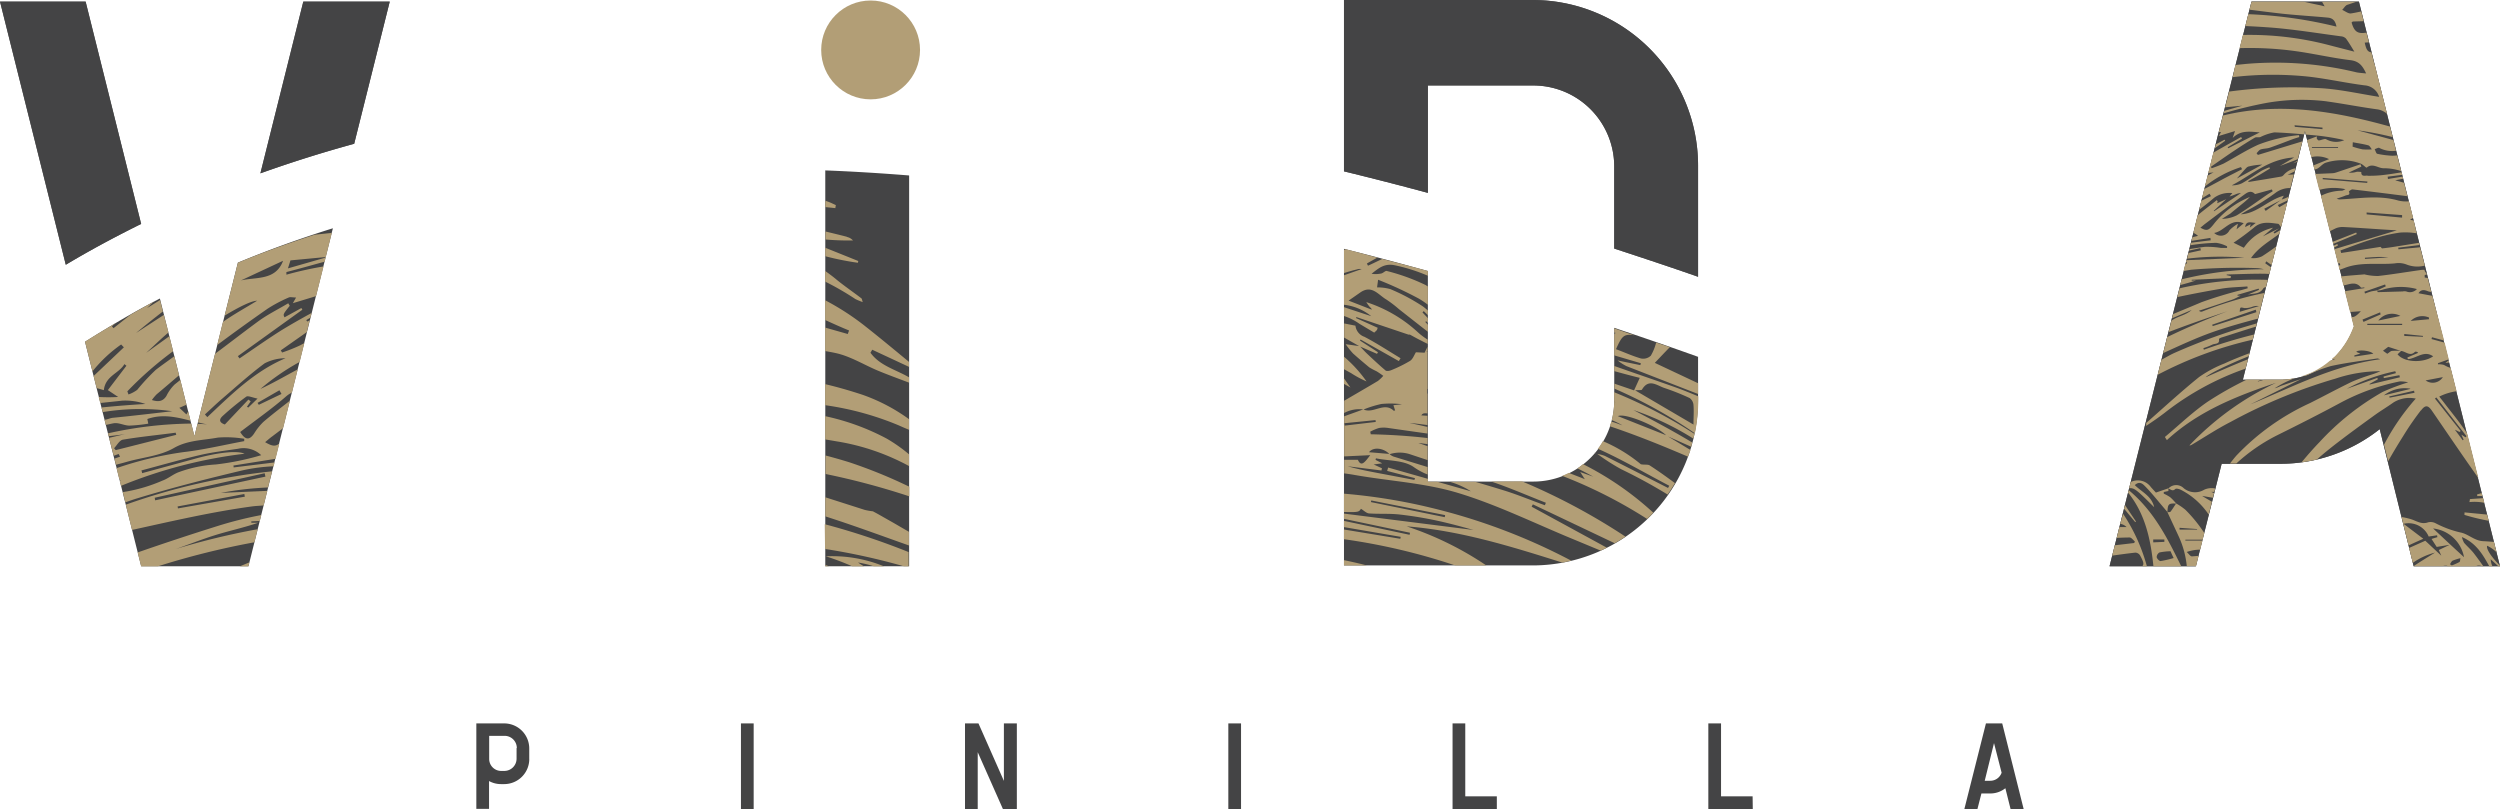 <svg xmlns="http://www.w3.org/2000/svg" height="113.265" viewBox="0 0 350 113.265" width="350"><path d="m269.34 53.72.007.013z" fill="#5e5f5f" transform="translate(-94.347 -18.817)"></path><path d="m269.34 53.72.007.013z" fill="#5e5f5f" transform="translate(-94.347 -18.817)"></path><path d="m283.23 75.55c.006-.039.006-.058 0 0z" fill="#5e5f5f" transform="translate(-108.236 -40.622)"></path><path d="m50.345 46.077q6.5-2.326 13.131-4.139l4.977-19.9h-12.1zm-24.468-24.04h-11.987l9.21 36.839c3.45-2.066 6.978-3.95 10.551-5.717zm202.613-.227h-26.443v23.99q5.919 1.442 11.747 3.015v-15.037h14.794a11.331 11.331 0 0 1 11.292 11.3v11.531c3.963 1.3 7.888 2.6 11.74 3.95v-15.593a23.182 23.182 0 0 0 -23.15-23.156zm115.649.227h-15.039l-19.875 79.05h12.085l3.612-14.346h8.128a22.409 22.409 0 0 0 14-4.853l4.756 19.2h12.084zm-3.249 49.69a10.922 10.922 0 0 1 -7.8 3.249h-5.2l8.693-34.786 6.887 27.327a11.363 11.363 0 0 1 -2.631 4.21z" fill="#5e5f5f" transform="translate(-13.89 -21.81)"></path><g fill="#444445"><path d="m50.345 46.077q6.5-2.326 13.131-4.139l4.977-19.9h-12.1zm-24.468-24.04h-11.987l9.21 36.839c3.45-2.066 6.978-3.95 10.551-5.717zm202.613-.227h-26.443v23.99q5.919 1.442 11.747 3.015v-15.037h14.794a11.331 11.331 0 0 1 11.292 11.3v11.531c3.963 1.3 7.888 2.6 11.74 3.95v-15.593a23.182 23.182 0 0 0 -23.15-23.156zm115.649.227h-15.039l-19.875 79.05h12.085l3.612-14.346h8.128a22.409 22.409 0 0 0 14-4.853l4.756 19.2h12.084zm-3.249 49.69a10.922 10.922 0 0 1 -7.8 3.249h-5.2l8.693-34.786 6.887 27.327a11.363 11.363 0 0 1 -2.631 4.21z" transform="translate(-13.89 -21.81)"></path><path d="m47.524 95.765-4.834-19.3c-3.573 1.845-7.049 3.9-10.48 6.055l7.862 31.433h15.014l11.825-47.321q-6.764 2.1-13.3 4.808zm198.776-4.97a11.331 11.331 0 0 1 -11.3 11.298h-14.789v-29.477c-3.9-1.079-7.8-2.125-11.747-3.106v44.323h26.424a23.182 23.182 0 0 0 23.149-23.162v-6.042q-5.782-2.066-11.74-4.061zm-110.454 23.155h11.74v-54.712c-3.9-.312-7.836-.559-11.74-.708z" transform="translate(-20.307 -34.673)"></path><path d="m123.943 182.673a3.515 3.515 0 0 1 -3.508 3.515h-.461a3.463 3.463 0 0 1 -1.663-.429v3.9h-1.78v-11.969h3.9a3.508 3.508 0 0 1 3.508 3.508v1.475zm-1.743-1.533a1.715 1.715 0 0 0 -1.715-1.709h-2.155v3.249a1.676 1.676 0 0 0 1.663 1.663h.461a1.715 1.715 0 0 0 1.709-1.715v-1.488z" transform="translate(-49.844 -76.413)"></path><path d="m175.33 177.69v11.987h-1.78v-11.987z" transform="translate(-69.817 -76.413)"></path><path d="m229.087 177.69v11.987h-1.949l-3.528-7.959v7.959h-1.78v-11.987h1.884l3.56 8.05v-8.05z" transform="translate(-86.729 -76.413)"></path><path d="m280.35 177.69v11.987h-1.78v-11.987z" transform="translate(-106.604 -76.413)"></path><path d="m333.088 189.677h-6.2v-11.987h1.78v10.21h4.418z" transform="translate(-123.53 -76.413)"></path><path d="m388.224 189.677h-6.224v-11.987h1.78v10.21h4.42z" transform="translate(-142.834 -76.413)"></path><path d="m440.191 177.69h2.28l3 11.987h-1.832l-.728-2.911a3.4 3.4 0 0 1 -2.125.734h-1.228l-.558 2.177h-1.83zm1.13 2.755-1.3 5.276h.786a1.676 1.676 0 0 0 1.579-1.13z" transform="translate(-162.16 -76.413)"></path></g><path d="m470.147 95.272a1.539 1.539 0 0 1 .89.448h-1l-.383 1.52c.611-.032 1.215-.058 1.819-.058.24 0 .481.357.721.546a.62.62 0 0 1 -.091.227l-2.709.318-.364 1.449c1.092-.156 2.164-.305 3.249-.422a.825.825 0 0 1 .65.39c.461.858.6 1.208.305 1.52h.65a25.176 25.176 0 0 0 -3.327-7.342zm11.766-4.782a2.49 2.49 0 0 1 -2.872-.208 1.488 1.488 0 0 0 -2.105 0l-1.787.611c-.208-.221-.468-.494-.708-.773a2.255 2.255 0 0 0 -2.826-.7l-.214.864c.747-.065 1.053.227 3.5 2.657-.338-1.572-1.748-2.125-2.709-3.093.7-.65 1.163-.117 1.488.214.819.832 1.546 1.754 2.306 2.644l.76.9c.539 1.169 1.092 2.339 1.631 3.508a12.888 12.888 0 0 1 1.092 4.067h1.3l.351-1.416c-.312 0-.65.052-.949.058-.208 0-.429-.357-.708-.611a5.847 5.847 0 0 1 1.884-.331l.318-1.267h-2.391v-.13h2.417l.234-.929a20.548 20.548 0 0 0 -2.644-3.249 8.6 8.6 0 0 0 -1.3-.89 7.879 7.879 0 0 0 -.819-.858 5.454 5.454 0 0 0 -.916-.513q0-.117 0-.234l.65-.136v-.351c.312.11.572.455.968.071.117-.117.546 0 .773.11a10.4 10.4 0 0 1 3.9 3.469l.448-1.793c-.442-.273-.916-.526-1.364-.819l1.507.26.156-.65-.384-.172a3 3 0 0 1 .422 0l.117-.481a2.489 2.489 0 0 0 -1.525.171zm-3.456 5.334 2.456.175v.078h-2.456zm-.494-3.392c-.253.383-.487.78-.767 1.137-.065.084-.279.052-.435.065.046-1.134.15-1.253 1.202-1.201zm16.997-47.994-.611.357.617-.234zm28.353 56.772v-.091c-1.143-1.156-1.949-2.3-1.793-2.781a4.783 4.783 0 0 1 1.332.929l-.143-.552-.227-.071h.208l-.214-.845c-.5-.039-.994-.078-1.481-.1-1.247-.039-2.125-1.033-3.249-1.228a14.443 14.443 0 0 1 -3.476-1.3 1.527 1.527 0 0 0 -1.007-.117c-.929.351-1.624-.195-2.423-.442a11.394 11.394 0 0 0 -1.3-.3l.981 3.989c.4-.2 1.033-.487 2.06-.942l-2.755-2.092a3.043 3.043 0 0 1 3.509 1.78l1.182-.175a.446.446 0 0 0 .052.253l-.832.26.721 1.118 1.826-.3-1.533.734c.065.136.169.383.351.793l-2.241-2.092-2.268 1.007.52 2.086a9.541 9.541 0 0 1 3.112-1.436c-1.039.65-2.04 1.254-3 1.9h4.054a1.689 1.689 0 0 1 .65-.052v.065h4a.968.968 0 0 1 .858 0h.208c-.435-.6-.864-1.2-1.3-1.767s-.949-.994-1.4-1.514a3.075 3.075 0 0 1 -.305-.806c2.008.851 2.937 2.469 3.827 4.087h.442a2.736 2.736 0 0 1 -.247-.988l1.072.988zm-5.659-.6a9.047 9.047 0 0 1 -1.085.487l-.253-.175c.123-.175.214-.422.383-.5a7.283 7.283 0 0 1 1.085-.344c-.045.182-.045.461-.13.533zm.65-.65-1.949-1.8-2.4-2.242a4.956 4.956 0 0 1 4.327 4.009zm-33.545-58.471-1.221.65-.136.539 1.449-1.04zm14.359-5.354c2.313.325 4.607.773 6.919 1.092a2.638 2.638 0 0 1 1.469.65l-1.728-6.913-.072-.071v-.071l-.39-1.559c-.552-.078-.728-.416-.936-1.364l.585-.039-.338-1.351h-.071c-1.209.195-1.663-.195-2.014-1.429.065-.045.136-.136.208-.136l1.481-.045-.344-1.364c-.474.1-.949.208-1.429.279-.377.052-.819-.325-1.234-.5.253-.247.461-.65.76-.721l1.26-.422h-4.844c.123.2.24.416.37.65-.383-.091-.591-.149-.806-.188-.721-.143-1.436-.312-2.151-.468h-7.277l-.286 1.124c1.559.195 3.119.4 4.678.572 2.1.221 4.2.338 6.3.539.721.071 1.059.494 1.2 1.26a61.516 61.516 0 0 0 -12.345-1.741l-.416 1.663c1.163.045 2.319.117 3.482.2 3.333.253 6.64.806 9.954 1.241a1.059 1.059 0 0 1 .65.305c.435.585.8 1.228 1.182 1.839-1.3-.338-2.54-.65-3.775-.975a43.835 43.835 0 0 0 -11.838-1.364l-.461 1.845a46.9 46.9 0 0 1 7.628.39c2.657.351 5.282.981 7.946 1.3 1.215.162 1.676.858 2.144 1.852-.533-.058-.968-.071-1.384-.162a48.2 48.2 0 0 0 -15.463-1.169l-1.468.149-.357 1.7a48.079 48.079 0 0 1 10.233-.11c2.755.279 5.471.91 8.225 1.26a2.281 2.281 0 0 1 2.034 1.611c-2.6-.409-5.12-.975-7.693-1.182a66.55 66.55 0 0 0 -13.312.442l-.552 2.2 2.4-.227-2.521.728-.084.344a58.207 58.207 0 0 1 5.938-1.449 28.405 28.405 0 0 1 8.524-.221zm19.225 57.883a29.876 29.876 0 0 0 3.294.806h.091l-.208-.851-3.164-.305zm.7-1.793a7.088 7.088 0 0 1 2.086.1l-.163-.65-1.852.13zm-6.777-12.838c.6-.786.981-.741 1.527.052 2.157 3.145 4.3 6.3 6.5 9.427l-1.553-6.211-.195-.286c-.988-1.475-2.131-2.846-3.21-4.262l-.52-.65a8 8 0 0 1 2.43-.754l-.825-3.249a5 5 0 0 1 -.936-.422 2.248 2.248 0 0 0 -.851-.091v-.162l1.494-.533.045.091-.6-2.43-1.839-.507.065-.253 1.7.461-1.644-6.257-1.949-.364c.351-.539.786-.513 1.364-.266a1.567 1.567 0 0 0 .429.078l-.498-1.949-.422-.065v-.351l.292-.058-.07-.253c-.1-.039-.2-.149-.247-.409a2.6 2.6 0 0 0 -.65.039c-1.949.273-3.9.6-5.847.819a7.951 7.951 0 0 1 -1.9-.221s-.052-.032-.078 0c-.994.084-1.988.149-2.976.26h-.234l.325 1.3.169-.045c.786-.175 1.611-.546 2.28.305.065.084.318 0 .487 0v.1c-.91.143-1.826.286-2.735.442l.734 2.9 1.514-.11c-.6.65-.968.884-1.338.806l.331 1.3a11.364 11.364 0 0 1 -2.6 4.184c-.143.143-.318.253-.468.39h.526l-.76.227a10.863 10.863 0 0 1 -4.327 2.287 6.916 6.916 0 0 1 .916-.175l.149-.039a21.826 21.826 0 0 1 3.372-1.3c2.131-.468 4.314-.728 6.5-1.066a1.9 1.9 0 0 1 .4.11c-6.608.877-12.3 3.9-18.192 6.328l4.36-2.164 2.768-1.39c-.962.325-1.949.65-2.878.981a3.84 3.84 0 0 1 -.838.318 15.3 15.3 0 0 1 2.859-1.436 11.258 11.258 0 0 1 -2.164.221h-2.125l-.89.26-.032-.045.572-.214h-2.131a48.981 48.981 0 0 0 -5.438 3.073c-2.131 1.462-4.022 3.288-6.01 4.951l.279.442c4.392-4.054 9.746-6.166 15.281-8.024a40.575 40.575 0 0 0 -12.13 8.765.546.546 0 0 0 .312-.084c1.813-1.072 3.573-2.242 5.445-3.2a73.986 73.986 0 0 1 14.69-6.068 19.931 19.931 0 0 1 6.3-1.04 11.355 11.355 0 0 1 -1.183.455 28.914 28.914 0 0 0 -2.833 1.033c-1.949.942-3.9 2-5.847 2.976a33.314 33.314 0 0 0 -10.289 7.335c-.318.357-.617.741-.916 1.131h.884a25.012 25.012 0 0 1 5.769-3.983c2.969-1.468 5.932-2.969 8.862-4.548a30.316 30.316 0 0 1 8.264-2.969 4.549 4.549 0 0 1 1.176.13 29.574 29.574 0 0 0 -3.593 1.351 36.421 36.421 0 0 0 -8.836 7.03c-.871.9-1.7 1.852-2.5 2.813q1.091-.149 2.144-.39c.728-.65 1.462-1.247 2.215-1.845 1.949-1.52 3.9-2.937 5.893-4.379.845-.611 1.741-1.137 2.6-1.754a4.255 4.255 0 0 1 3.138-.552 32.1 32.1 0 0 0 -4.444 6.452l.572 2.319c.65-1.15 1.345-2.313 2.06-3.443a40.059 40.059 0 0 1 2.521-3.671zm6.363 3.613-.136.156-.578-.377.312.708-.123.084-1.104-1.488.65.325.169-.13-3.606-4.548.195-.156zm-3.307-8.271a1.676 1.676 0 0 1 -2.417.461zm-1.949-8.368v.266l-2.553.234a2.307 2.307 0 0 1 2.508-.494zm-.819 2.6-.039.123-2.6-.123v-.273zm-.871-6.556a1.3 1.3 0 0 1 -1.481.331 1.163 1.163 0 0 0 -.5 0l-3.5.1s-.058-.136-.084-.214a4.317 4.317 0 0 0 .65-.1 8.751 8.751 0 0 1 4.866-.136zm-2.3 3.755-3.1.65a2.417 2.417 0 0 1 3.054-.669zm-2.151-4.4.1.26-1.215.565c-.286.052-.585.084-.864.156s-.552.188-.832.286l-.078-.26zm-.689 3.9a1.088 1.088 0 0 0 .071.286l-2.409 1.054-.136-.325zm-3.612 6.2a1.345 1.345 0 0 0 0-.169l.838-.253-.565-.24c.195-.351 1.949-.208 2.378.26zm1.813-4.425v-.175h4.879v.175zm4.678 3.619a7.947 7.947 0 0 0 -1.183 0c-.221 0-.416.234-.7.409l-.6-.429.734-.546zm-4.36 4.717v-.091l1.163-.65-.078-.195-4.288 1.533a25.069 25.069 0 0 1 6.8-2.462l.091.266-1.728.474a.348.348 0 0 0 .052.221l2.164-.409a1.205 1.205 0 0 0 .071.292zm5.711.611-3.7.9a4.73 4.73 0 0 1 3.658-.942zm-2.911 1.228a1.787 1.787 0 0 0 -.045-.175l3.476-.806a1.185 1.185 0 0 0 .065.292zm1.13-6.088.481-.455c.65.052 1.254.825 1.949.117.039-.039.169 0 .247 0s.091.065.2.149l-1.514.65.065.234c1.183-.091 2.281-1.3 3.541-.4-1.423 1.007-4.21.845-5.016-.338zm-36.629 23.432c-.52-.78-1.033-1.546-1.546-2.326l-.13.513 1.559 1.878zm16.516-26.19a73.292 73.292 0 0 0 -7.023 2.131 1.049 1.049 0 0 0 -.065-.221 9.361 9.361 0 0 0 1.247-.487c.351-.195 1.079 0 .936-.786 0-.052.214-.169.344-.214 1.618-.5 3.216-1.04 4.84-1.527l.11-.461-.312.1a84.122 84.122 0 0 0 -11.286 4.074c-.6.279-1.169.617-1.748.936l-.522 2.091a54.291 54.291 0 0 1 13.3-4.912zm.559-2.229.9-3.593a52.4 52.4 0 0 0 -8.693 2.6.4.4 0 0 1 -.461-.11c1.553-.513 3.106-1.02 4.652-1.546.4-.143.773-.364 1.163-.546h-.429v-.13l2.95-.871.065.175-1.657.7c.767-.26 1.715 0 2.268-.923a.481.481 0 0 1 .351-.143l.26-1.033a47.911 47.911 0 0 0 -12.345 1.182l-.312 1.228c2.073-.442 4.152-.832 6.237-1.189 1.176-.195 2.378-.208 3.567-.3a1.171 1.171 0 0 0 .052.253l-.858.247a58.631 58.631 0 0 0 -5.627 1.709c-1.3.552-2.644 1.1-3.963 1.657l-.149.591 2.742-1.163c-.793.734-1.949.864-2.826 1.494l-.4 1.6c2.716-1.046 5.477-1.995 8.245-2.917-2.872 1.085-5.685 2.28-8.446 3.619l-.559 2.242c2.268-1.033 4.548-2.1 6.867-2.924 2.098-.744 4.248-1.33 6.405-1.909zm-1.884-1.468a2.989 2.989 0 0 0 1.156-.208 1.793 1.793 0 0 1 .858-.071l-2.69.8c.065-.703.051-.651.675-.521zm1.579.221.078.351-6.111 1.949-.072-.2zm-17.8 25.267-.084.351.091.1c2.339 2.963 3.08 6.5 3.45 10.1a.521.521 0 0 1 0 .1h3.9c-1.884-3.853-3.833-7.745-7.355-10.655zm6.3 9.5a14.474 14.474 0 0 1 -1.839.429c-.169 0-.507-.338-.539-.559a.78.78 0 0 1 .4-.65 8.787 8.787 0 0 1 1.54-.169c.136.312.253.585.435.949zm-1.3-2.6v.338l-1.559.071v-.409zm24.3-41.153a2 2 0 0 0 -.091-.208l-.507.227.072.26zm-20.473 4.925v-.127l5.451-.24.046-.26-.65-.162c.039 0 .065-.078.1-.078 3.249-.1 4.938-.149 5.925-.071l.234-.929-.812-.572.143-.273.747.526.65-2.6c-.65.468-1.3.936-1.995 1.377a2.793 2.793 0 0 1 -1.533.24c1.046-1.5 2.6-2.352 3.976-3.411l.123-.5-.806.474c-.052-.052-.1-.11-.149-.169l.793-.565-2.287 1.143 1.442-1.215a6.686 6.686 0 0 0 -4.1 2.807l-1.442-.708a35.088 35.088 0 0 0 2.826-2.092c1.046-.955 2.222-.7 3.4-.559.136 0 .247.266.37.409a.131.131 0 0 0 .091-.039l.838-3.34-1.124.65-.208-.305 1.377-.65.13-.526a4.129 4.129 0 0 1 -.513.247l-.448.162.3-.533c-2.215.565-3.71 2.488-6.029 2.6l.871-.52a30.714 30.714 0 0 0 3.937-2.443 3.333 3.333 0 0 1 2.144-.715l.481-1.9-.871.039.975-.461.11-.442a2.859 2.859 0 0 0 -1.689.988.591.591 0 0 1 -.364.182c-1.475.253-2.956.494-4.431.734-.039 0-.091-.045-.156-.091l1.7-.942 1.377-.838-.072-.175a8.672 8.672 0 0 0 -1.066.468c-.923.572-1.806 1.221-2.748 1.754a3.054 3.054 0 0 1 -1.449.3c2.768-1.429 5.152-3.7 8.726-3.9l-2.001 1.197 2.5-.942.65-2.508-6.224 1.9-.188-.24c.188-.182.351-.448.578-.526.416-.136.884-.11 1.3-.253 1.085-.377 2.151-.806 3.249-1.208.279-.1.565-.182.851-.273l-.039-.266a16.166 16.166 0 0 0 -1.949.266 21.316 21.316 0 0 0 -3.762 1.072c-1.67.76-3.249 1.774-4.84 2.638a16.245 16.245 0 0 1 -1.67.65l-.117-.195c1.1-.767 2.2-1.546 3.327-2.293.923-.617 1.865-1.221 2.826-1.787.208-.123.533 0 .786-.091a7.4 7.4 0 0 1 1.949-.65c1.39.045 2.774.156 4.165.279l.117-.474.123.494c.65.058 1.241.11 1.858.175a29.88 29.88 0 0 1 3.528.611 2.813 2.813 0 0 1 -2.518-.115c-.221-.143-.689.123-1.039.162-.091 0-.188-.143-.286-.227v-.344l-1.377.52.6 2.384a3.71 3.71 0 0 1 2.495.279l-2.2.884.143.578.234-.058c.481-.149.832-.7 1.3-.884a7.469 7.469 0 0 1 4.918.1c.331.1.8.65.877.565.838-.7 1.6.123 2.4.091a7.6 7.6 0 0 1 2.417.4l-.552-2.2a4.855 4.855 0 0 1 -.747.045 12.786 12.786 0 0 1 -2.047-.266c-.156-.039-.24-.416-.364-.65.227-.065.539-.26.65-.175a3.9 3.9 0 0 0 2.339.4l-.357-1.5-5.029-1.364a44.131 44.131 0 0 1 4.918.949l-.371-1.475c-7.764-2.164-15.5-3.469-23.39-1.546l-.585 2.319h.312c-.149.273-.234.429-.305.546l2.267-.689-.325.962c1.156-1.111 2.345-.89 3.794-.773l-4.412 2.216-.091-.136 2.014-1.215-.123-.221c-1.3.734-2.6 1.436-3.9 2.2l-.715 2.846c.253-.039.513-.065.767-.084-.305.123-.572.305-.858.455l-.372 1.514a15.665 15.665 0 0 1 5.055-2.716l.156.292c-1.014.526-2.034 1.033-3.034 1.579-.754.409-1.507.819-2.268 1.2l-.318 1.3 1.066-.65.195.344-1.358.65-.279 1.247c.715-.539 1.416-1.092 2.092-1.676a3.683 3.683 0 0 1 2.54-.65l-.4.487c.266-.091.539-.182.8-.286a1.95 1.95 0 0 1 .806-.2l-3.749 2.54-.058-.058 1.748-1.631-1.267.572a1.375 1.375 0 0 1 .071-.266l-.123-.175c-.832.65-1.676 1.3-2.475 1.949a1.837 1.837 0 0 0 -.24.26l-.572 2.384a2.041 2.041 0 0 1 .65.416l-.78.188-.13.513 2.651-.422.039.338-2.755.338-.091.357a25.936 25.936 0 0 1 3.619-.338 4.659 4.659 0 0 1 1.52.487v.227h-.845a12.013 12.013 0 0 0 -2.266-.154c-.721.084-1.429.208-2.144.312l-.058.214 1.579-.351a1.354 1.354 0 0 0 .071.312l-1.735.377-.195.793a38.425 38.425 0 0 1 8.011-.13l-8.128.344-.058.227h.11a1.806 1.806 0 0 0 .046.247h-.221l-.26 1.033c.364-.052.721-.123 1.085-.175a77.247 77.247 0 0 1 9.271-.221 5.2 5.2 0 0 1 .877.156 47.975 47.975 0 0 0 -11.5 1.41l-.208.806c.741-.2 1.488-.4 2.229-.65zm20.479-18.575h-3.645v-.117h3.664zm2.073-.806c.65.13 1.442.234 2.17.435.221.065.364.409.5.565a8.672 8.672 0 0 1 -1.3 0 12.041 12.041 0 0 1 -1.4-.383c.01-.194.018-.389.029-.617zm-8.141-2.378 3.9.325v.227l-3.859-.331a.312.312 0 0 1 -.042-.221zm-6.718 5.925a.754.754 0 0 1 .377-.175 9.4 9.4 0 0 1 1.806-.24l-3.554 1.949c.418-.474.87-1.007 1.37-1.533zm4.788 4.548-2.125 1.52-.2-.305zm-3.515 3.2-.832.65.123-.461-.78.39c.149-.9.747-.637 1.462-.585zm-7.725.65c.234-.188.435-.37.65-.533 1.787-1.345 3.56-2.7 5.373-4.009.461-.338 1.007-.767 1.6-.143l2.365-.65c.039.084.071.175.1.266-.253.156-.52.3-.767.468-1.416.968-2.794 1.995-4.256 2.891a4.846 4.846 0 0 1 -2.073.494l1.2-.76.188-.162c.611-.5 1.228-.988 1.832-1.494a8.031 8.031 0 0 0 .689-.65 12.449 12.449 0 0 0 -4.944 3.658c-.806 1.04-1.046 1.182-2.008.624zm1.9.754c1.475-.247 2.268-2.138 4.139-1.351l-1 .845c.072-.279.1-.429.195-.78a5.251 5.251 0 0 0 -1.189.916 1.337 1.337 0 0 1 -2.146.367zm19.888-.058-3.288 1.3.072.292 3.297-1.379zm-15.489 19.039.338-1.3c-2 .793-3.963 1.657-5.919 2.521.39-.461 3.249-1.832 6.023-2.943l.1-.422c-1.169.442-2.339.9-3.476 1.429a16.806 16.806 0 0 0 -3.573 1.91c-2.534 2.047-4.938 4.262-7.387 6.413-.039 0 0 .143-.032.429.975-.65 1.832-1.241 2.644-1.871a39.132 39.132 0 0 1 11.259-6.146zm28.5-.851-.071-.3-.448.383zm3.943 18.705h.715l-.1-.416-.65.195a1.445 1.445 0 0 0 .035.221zm-15.4-44.869c-.292 0-.884.195-.838-.494a2.951 2.951 0 0 0 -.65-.032 2.6 2.6 0 0 1 -1.111.11l1.774-.838c-.046-.11-.085-.214-.124-.325-1.143.383-2.287.78-3.431 1.156a1.949 1.949 0 0 1 -.578.1l-2.339.1.565 2.235a7.557 7.557 0 0 1 3.684-.1c-.215.091-.37.214-.52.208a6.717 6.717 0 0 0 -2.93.721l1.247 4.951.819-.4a2.443 2.443 0 0 1 1.078-.188c1.813.091 3.619.221 5.425.338l2.06.13-8.745 2.638.5 2.008.221-.071.117.279-.26.1.149.572c.228-.084.461-.162.689-.253 2.3-.9 4.7-.422 7.056-.65a3.073 3.073 0 0 1 1.663.169 4.092 4.092 0 0 0 2.521.143l-.546-2.17-.175-.052h.156l-.085-.344-3.041.286a.538.538 0 0 0 -.032-.227l3-.377-.078-.305-3.456.552c-.565.091-1.13.169-1.7.227-.065 0-.143-.13-.221-.214l-5.523.858-.1-.357c1.416-.507 2.813-1.066 4.249-1.507a21.074 21.074 0 0 1 4.1-.994 9.908 9.908 0 0 1 2.313.1l-.4-1.787-.513-.1a2.6 2.6 0 0 1 .422-.26l-.578-2.332a4.6 4.6 0 0 1 -1.475-.1c-2.781-.812-5.536-.266-8.3-.162a2.779 2.779 0 0 1 -.351-.1c.52-.182.89-.292 1.247-.448.227-.1.728 0 .455-.565 0 0 .351-.312.513-.292q3.853.455 7.693.955l-.474-1.884-1.234-.344 1.117-.227-.078-.292-2.066.338a.806.806 0 0 0 -.045-.325l2.053-.26-.091-.351c-.786.123-1.572.26-2.365.351a16.568 16.568 0 0 1 -2.423.13zm1.339 11.4a11.5 11.5 0 0 1 1.637.058l-3.307.214v-.169c.552-.032 1.117-.084 1.676-.1zm-1.436-6.231 4.97.364v.356l-4.964-.455zm.078-4.139-6.224-.513v-.188l6.27.507z" fill="#b29e76" transform="translate(-173.32 -21.933)"></path><path d="m211.625 90.36a18.316 18.316 0 0 0 -3.158-3.463v1.748l1.027.572a14.552 14.552 0 0 0 2.131 1.144zm-157.8-3.249-.214-.292 9.031-6.5-.136-.234-2.358 1.3c-.227-.4-.2-.461.728-1.611l-.208-.357c-1.4.838-2.885 1.566-4.2 2.527-2.034 1.494-4.035 3.047-6.049 4.548l-2.4 9.6c.435.11.871.208 1.3.286-.455-.045-.9-.065-1.358-.084l-.429 1.728-.442-1.761a55.79 55.79 0 0 0 -11.667 1.369l.1.4 2.313-.279c-.76.136-1.5.344-2.254.507l.65 2.514.689-.253.195.377-.786.273.214.858c.487-.13.975-.253 1.455-.39 2.222-.65 4.7-.825 6.647-1.949s4.119-1.079 6.185-1.468a15.266 15.266 0 0 1 3.671.169v.331c-2.859.533-5.7 1.215-8.583 1.546a50.216 50.216 0 0 0 -9.291 2.235l.37 1.494h.039l.136.292-.091.045.162.65a66.331 66.331 0 0 1 17.3-4.5c-1.046-.487-3.84-.169-7.192.773-2.378.65-4.769 1.3-7.147 1.949a1.344 1.344 0 0 0 -.1-.383c2.742-.728 5.464-1.514 8.219-2.157 1.748-.409 3.534-.611 5.308-.877a3.573 3.573 0 0 1 3.249.9 37.029 37.029 0 0 1 -6.367 1.3 18.041 18.041 0 0 0 -5.133 1.059c-.819.286-1.507.91-2.326 1.2a22.325 22.325 0 0 1 -5.009 1.52 3.054 3.054 0 0 0 -.539.11l.351 1.41c.6-.208 1.2-.422 1.8-.6 4.847-1.475 9.746-2.722 14.709-3.9a25.086 25.086 0 0 1 4.256-.546l.136-.539-5.743.7a.751.751 0 0 0 -.032-.266l5.906-.942.533-2.144c-.565.461-1.046.377-1.995-.188.351-.286.65-.559.994-.806l1.528-1.155.39-1.559-.04-.041.058-.058.552-2.2c-1.247.988-2.521 1.949-3.723 2.982a8.271 8.271 0 0 0 -1.3 1.631c-.708 1.046-1.3.832-1.949-.214 2.164-1.657 4.386-3.21 6.419-4.977a3.657 3.657 0 0 1 .832-.546l.811-3.254-.279.149c-1.637.884-3.249 1.813-4.951 2.6a32.582 32.582 0 0 1 5.5-3.788l.65-2.638-.585.318a22.492 22.492 0 0 1 -2.527 1.007l-.188-.3 3.645-2.56.409-1.657-.351.182-.136-.2.585-.351.162-.65c-1.41.773-2.813 1.559-4.184 2.4-2 1.254-3.944 2.638-5.925 3.976zm-17.31 12.865-.234-.26c.4-.416.76-1.117 1.221-1.2 2.456-.416 4.938-.65 7.407-.981a1.29 1.29 0 0 0 .084.3zm18.367-6.068.526-.754-.318-.254-3.3 3.489c-.65-.227-.968-.611-.26-1.234a37.734 37.734 0 0 1 3.248-2.655c.26-.188.871.13 1.592.26l-1.3 1.26zm4.548-2.313.292.52-3.177 1.52-.175-.273zm.845-4.483c-4.353 1.839-7.6 5.107-10.941 8.245l-.334-.378c.819-.741 1.611-1.514 2.449-2.229 1.949-1.67 3.853-3.4 5.912-4.925a6.38 6.38 0 0 1 2.914-.714zm78.615-17c-1-.26-2.008-.5-3.015-.747v1.124a37.9 37.9 0 0 0 3.853.136 1.566 1.566 0 0 0 -.864-.494zm-85.275 3.635-1.852 7.4c2.06-1.247 3.755-2.073 4.548-2.086-1.715 1.046-3.2 1.865-4.587 2.826l-.195.13-.806 3.249c2.319-1.741 4.678-3.43 7.049-5.087a20.375 20.375 0 0 1 2.956-1.566c.234-.11.565 0 1.033 0l-.448.793 3.249-.988 1.046-4.158a49.843 49.843 0 0 0 -5.2 1.156q0-.185 0-.37c1.793-.455 3.567-.968 5.354-1.449l.143-.578-5.282 1.514c.208-.65.331-1.053.357-1.118l4.944-.468.838-3.378c-.8.084-1.6.162-2.4.253-3.626 1.17-7.219 2.463-10.747 3.925zm.422 2.475 5.906-2.755c-1.043 2.801-3.749 2.242-5.906 2.755zm87.063 3.041c-.11-.318-.11-.474-.188-.533-1.15-.884-2.352-1.7-3.456-2.6-.526-.448-1.079-.845-1.624-1.247v1.5a40.014 40.014 0 0 1 4.23 2.443 8.388 8.388 0 0 0 1.059.435zm-5.27 15.963v3.249l1.767.3a31.836 31.836 0 0 1 9.973 3.43v-1.645a21.751 21.751 0 0 0 -3.145-2.209 32.98 32.98 0 0 0 -8.576-3.125zm0-4.483v2.943a41.675 41.675 0 0 1 10.356 2.846c.455.214.923.4 1.384.6v-1.49a25.339 25.339 0 0 0 -6.5-3.411c-1.728-.572-3.469-1.072-5.224-1.488zm0-11.74v2.755c1.111.507 2.229 1.014 3.353 1.468-.065.162-.123.331-.182.494l-3.171-.9v3.288c.526.091 1.046.182 1.566.3 2.014.455 3.9 1.637 5.808 2.436 1.442.6 2.911 1.131 4.366 1.683v-.747c-1.845-1.079-4.08-1.611-5.393-3.437l.247-.422 5.146 2.4v-.7c-2.06-1.7-4.119-3.411-6.218-5.061a35.9 35.9 0 0 0 -5.5-3.554zm1.5-13.332c-.383-.169-.76-.364-1.156-.5l-.318-.11v.89c.468.052.936.091 1.4.149zm-98.912 30.874a20.862 20.862 0 0 0 2.651-.273c-.039-.214-.084-.422-.13-.65 2.092-.741 4.061-.273 6.042.234l-.325-1.3c-.078.143-.162.273-.247.422l-.988-.923 1-.435-.864-3.469-.812.65a5.88 5.88 0 0 0 -1.137 1.592c-.468.747-1.085.871-2.034.572a7.107 7.107 0 0 1 .65-.786c1.059-.884 2.105-1.787 3.151-2.677l-.65-2.677c-.877.65-1.761 1.26-2.6 1.91a28.991 28.991 0 0 0 -2.6 2.8 4.548 4.548 0 0 1 -1.228.65c-.052-.149-.1-.292-.162-.435a49.578 49.578 0 0 1 6.413-5.62l-.526-2.1-3.249 2.332c1.04-.949 2.053-1.949 3.125-2.859l-.65-2.456-3.9 2.54c1.228-1.027 2.5-2.04 3.768-3.021l-.4-1.6c-.6.377-1.208.754-1.819 1.124.325-.312.65-.65.988-.916q-1.67.9-3.314 1.852l-2.365 1.878-.234-.266.611-.487c-1.462.864-2.924 1.735-4.366 2.644l1.04 4.158a19.287 19.287 0 0 1 4.015-3.768c.123.136.253.273.383.4l-4.236 4.015.422 1.689 1.007.292c.227-2.021 2.144-2.339 2.878-3.645l.286.227-2.6 3.411 1.442.962a23.394 23.394 0 0 1 -2.722 0l.214.845c1.027-.11 2.053-.214 3.073-.331a8.531 8.531 0 0 1 3.249.468c-2.053.117-4.106.286-6.146.487l.169.65a32.739 32.739 0 0 1 9.746-.123c-2.787.312-5.575.65-8.362.923-.357.039-.754.253-1.131.266l.182.728c.37-.071.741-.169 1.111-.234.693-.115 1.454.324 2.181.33zm97.457 4.171v2.6a103.6 103.6 0 0 1 11.74 3.132v-1.348a69.427 69.427 0 0 0 -8.336-3.4q-1.7-.533-3.43-.981zm7.3 8.18-.65-.351a8.51 8.51 0 0 1 -1.15-.2l-5.523-1.767v2.67l1.169.383c3.5 1.15 6.952 2.423 10.4 3.645l.143.052v-1.918c-.708-.4-1.416-.819-2.125-1.228zm-103.59 5.4.487 1.949h2.339a111.1 111.1 0 0 1 13.521-3.366l.455-1.832a102.686 102.686 0 0 0 -11.487 2.78c1.884-.65 3.755-1.4 5.665-1.988s3.95-1.027 5.919-1.7h-.984a1.761 1.761 0 0 1 0-.188l1.182-.052.208-.832a54.048 54.048 0 0 0 -5.984 1.494q-5.685 1.779-11.318 3.739zm15.5 1.949.143-.559-1.345.559zm85.327-42.491.058-.253-4.626-1.858v1.176l.208.065a39.25 39.25 0 0 0 4.36.864zm109.637 28.216a21.441 21.441 0 0 0 -5.334-3.249 10.924 10.924 0 0 1 -.721 1.091h.078c3.4 1.52 6.627 3.424 9.934 5.152-.052.1-.11.208-.169.312q-4.412-2.255-8.83-4.483a5.148 5.148 0 0 0 -1.1-.286l-.416-.169v.032l.442.136a29.476 29.476 0 0 0 3.346 2.144 73.415 73.415 0 0 1 6.5 3.547c.364-.52.7-1.053 1.027-1.6-1.163-.864-2.345-1.709-3.567-2.5-.279-.143-.773-.045-1.189-.136zm-41.582 14.157h3.216c-1.066-.286-2.138-.52-3.216-.747zm37.833-23.038v.1c0 .032.143.058.208.1l-.208-.065a10.994 10.994 0 0 1 -.351 2.547 11.274 11.274 0 0 1 1.507.741c-.474-.162-.936-.357-1.423-.487l-.149-.039c-.059.214-.123.416-.195.65 3.71 1.247 7.355 2.716 10.948 4.262.117-.312.247-.65.344-.936l-3.151-1.9 3.249 1.442c.059-.195.1-.4.149-.591-2.683-1.618-5.458-3.093-8.238-4.548a39.5 39.5 0 0 1 8.388 4c.052-.227.123-.448.169-.65a67.333 67.333 0 0 0 -11.266-5.847zm7.257 4.8-6.738-2.67c.962-.481 5.386 1.351 6.738 2.664zm-12.4 4.639c.741.377 1.475.747 2.2 1.163l-1.819-.65c.26.4.383.6.65 1.007-.747-.312-1.5-.591-2.248-.884-.305.149-.611.292-.929.416a66.269 66.269 0 0 1 11.9 6.036c.3-.286.585-.578.864-.877a43.187 43.187 0 0 0 -9.843-6.8 9.342 9.342 0 0 1 -.773.585zm-32.694 3.554v2.553c2.014.058 2.118 0 2.378-.448.39.227.734.6 1.111.65 1.4.1 2.813 0 4.2.143a53.682 53.682 0 0 1 5.367.877c1.949.422 3.9.975 5.087 1.3l-18.146-2.294v.734l9.252 1.949-.058.286-9.193-1.949v.871l7.946 1.364-.052.273-7.894-1.3v1.358a86.412 86.412 0 0 1 15.593 3.677h4.347a45.3 45.3 0 0 0 -11.162-5.477c7.517.591 14.619 2.807 21.8 5.074.416-.078.832-.169 1.241-.273a84.138 84.138 0 0 0 -19.589-7.394 79.959 79.959 0 0 0 -12.234-1.982zm14.112 3.281-10.33-2.112a1.28 1.28 0 0 1 .046-.227l10.343 2.053zm23.725-21.163v.715c1.182.325 2.371.65 3.58.942l-.8 1.754-2.755-.942v.7a65.134 65.134 0 0 1 11.275 6.255 23.334 23.334 0 0 0 .468-4.652v-.526c-1-.416-2-.825-3.021-1.2-2.924-1.04-5.847-2.021-8.745-3.054zm11.1 5.477c.071.864 0 1.748 0 2.722l-8.173-4.795c.6-.052.9 0 .962-.1.949-1.611 2.1-.572 3.151-.221a32.485 32.485 0 0 1 3.534 1.41 1.339 1.339 0 0 1 .526.975zm-48.936-3.749v.772l.91.507zm-68.864 26.316h1.689a6.433 6.433 0 0 1 -.851-.533 14.415 14.415 0 0 1 2.209.533h1.416a19.2 19.2 0 0 0 -8.134-1.4 36.391 36.391 0 0 1 3.7 1.4zm-3.781-2.43a90.952 90.952 0 0 1 11.045 2.43h.65v-1.994a100.5 100.5 0 0 0 -11.74-3.9zm116.166-26.053c.773-.812 1.436-1.52 2.105-2.2-.65-.227-1.3-.442-1.917-.65a7.193 7.193 0 0 1 -.747 1.845 1.553 1.553 0 0 1 -1.377.39c-1.163-.331-2.281-.851-3.5-1.3.838-1.865 1.1-2.164 2.547-1.949-.936-.318-1.852-.65-2.794-.968v.572l.188.071-.188.182v2.956l3.723 1.1a1.24 1.24 0 0 1 -.071.266l-3.171-.65a7.223 7.223 0 0 0 1.234.793l10.025 3.9v-1.506zm-39.285-4.236a4.546 4.546 0 0 0 .364-.344c.052-.052.058-.149.123-.331l-3.034-1.364.052-.136 7.309 2.462a.648.648 0 0 1 .195 0c.429.234.858.474 1.3.7s.78.4 1.182.6v-.6a9.257 9.257 0 0 1 -1.488-1.137 19.433 19.433 0 0 0 -7.114-4.119 7.14 7.14 0 0 0 .461.65c.11.117.253.195.312.409l-3.249-1.267 1.689-1.176c1.585-1.059 2.488.377 3.586 1.014a15.651 15.651 0 0 1 1.754 1.338c1.358 1.066 2.709 2.131 4.074 3.19v-.988l-.364-.39.117-.1.247.221v-.657l-.76-.8.175-.182.585.559v-.65c-.247-.208-.487-.416-.747-.6a27.666 27.666 0 0 0 -4.509-2.391 6.673 6.673 0 0 0 -1.852-.24c0-.123.059-.448.136-1.072a52.732 52.732 0 0 1 5.743 2.664 12.49 12.49 0 0 1 1.228.838v-2.56c-.123-.071-.234-.156-.357-.221a28.674 28.674 0 0 0 -5.4-1.949c-.188-.065-.487.292-.76.351a3.722 3.722 0 0 1 -1.371.039c.975-.754 1.787-1.507 3.281-1.182a24.268 24.268 0 0 1 4.606 1.462v-.666c-2.118-.585-4.262-1.131-6.387-1.689-.65.312-1.338.65-2 .949l-.149-.312q.734-.422 1.462-.819c-1.468-.39-2.924-.8-4.405-1.169l-.266.078v3.249c.585-.175 1.169-.357 1.754-.494a1.416 1.416 0 0 1 .721-.058c-.832.279-1.65.578-2.475.864v4.126a7.413 7.413 0 0 1 3.82 1.6l-3.82-1.26v1.235a8.256 8.256 0 0 1 2.177 1.1zm16.386 20.856.715.24c2.339.825 4.619 1.813 6.932 2.722l-.136.351c-1.819-.65-3.612-1.4-5.451-1.988-1.442-.448-2.891-.884-4.334-1.3h-3.56a11.005 11.005 0 0 1 2.989 1.338l-4.717-1.338h-1.3v-.406l-5.575-1.585-.136.474 3.9 1.014-.091.247-4.756-.9c-1.533-.292-3.073-.578-4.587-1.014l4.736.591.071-.305-1.163-.539 1.2-.156-.936-.487.058-.214c1.787.37 3.9.247 5.282 1.215a8.867 8.867 0 0 0 1.949 1.053v-1.046l-4.808-1.481a2.241 2.241 0 0 1 -.513-.318 4.606 4.606 0 0 1 2.839 0l2.482.825v-1.951l-1.3-.448c.448.039.877.117 1.3.162v-.851q-3.944-.448-7.965-.526a1.743 1.743 0 0 0 -.071-.357 6.588 6.588 0 0 1 1.234-.526 4.086 4.086 0 0 1 1.3 0c1.826.266 3.651.52 5.484.78v-.929l-2.54-.565c.851.084 1.7.195 2.54.305v-1.3l-.858-.052c.175-.351.526-.305.858-.273v-2.787h-.058v-.65h.065v-5.2l-.305.058.305-.1v-.663c-.156.318-.292.591-.409.838l-1.3-.065h.084c-.26.422-.442.968-.819 1.208a19.141 19.141 0 0 1 -2.631 1.3c-.234.1-.65.175-.8.045-.91-.767-1.774-1.585-2.644-2.4-.318-.305-.617-.65-.923-.949l2.371 1.02c.046-.071.084-.149.13-.227l-2.514-1.631.078-.149 5.36 3.021c.078-.13.162-.26.24-.4-1.683-1.014-3.327-2.1-5.061-3a1.871 1.871 0 0 1 -1.254-1.559c-.526-.1-1.053-.208-1.579-.312v1.982l2.092 1.189-1.884-.266a12.346 12.346 0 0 0 1.033 1.3c.728.65 1.5 1.3 2.28 1.949a9.1 9.1 0 0 0 .994.533c.331.195.65.422.962.65a5.3 5.3 0 0 1 -.76.721c-1.566.936-3.145 1.845-4.717 2.768v1.715a4.412 4.412 0 0 1 2.664-.5l-2.664.962v5.614l3.651-.175c-.767.994-1.254 1.7-1.735.65h-1.91v1.9c.494.065.994.136 1.494.227 4.795.851 9.746 1.1 14.385 2.495 5.549 1.676 10.818 4.288 16.2 6.5l3.833 1.592q.429-.195.858-.409l-10.528-5.738c.052-.11.11-.221.169-.331l11.461 5.445c.513-.292 1.02-.591 1.507-.923a88.1 88.1 0 0 0 -14.482-7.738zm-15.395-10.864a13.124 13.124 0 0 1 2.9.039l-1.2.13c.091.286.169.513.24.741-.11 0-.169.058-.188.045-1.351-1.3-2.839.448-4.223-.182a14.521 14.521 0 0 1 2.488-.773zm-5.152 2.69 4.353-.435a.715.715 0 0 0 .033.26l-4.347.513zm3.437 4.061c.578-.773 2.014-.6 2.839.24zm-174.052 7.348.871 3.534c5.555-1.221 11.1-2.514 16.717-3.281.565-.078 1.143-.1 1.715-.149l.507-2.04-6.5.286a45.016 45.016 0 0 1 6.6-.76l.565-2.248h-.117a88.154 88.154 0 0 0 -20.362 4.658zm16.6-1.5a1.926 1.926 0 0 0 .071.377l-9.369 1.644-.052-.273zm-12.494.89-.058-.364 15.392-3.43c.039.156.071.312.11.474zm93.825 9.232h.539l-.539-.188z" fill="#b29e76" transform="translate(-20.311 -36.96)"></path><circle cx="121.886" cy="6.99" fill="#b29e76" r="6.919"></circle></svg>